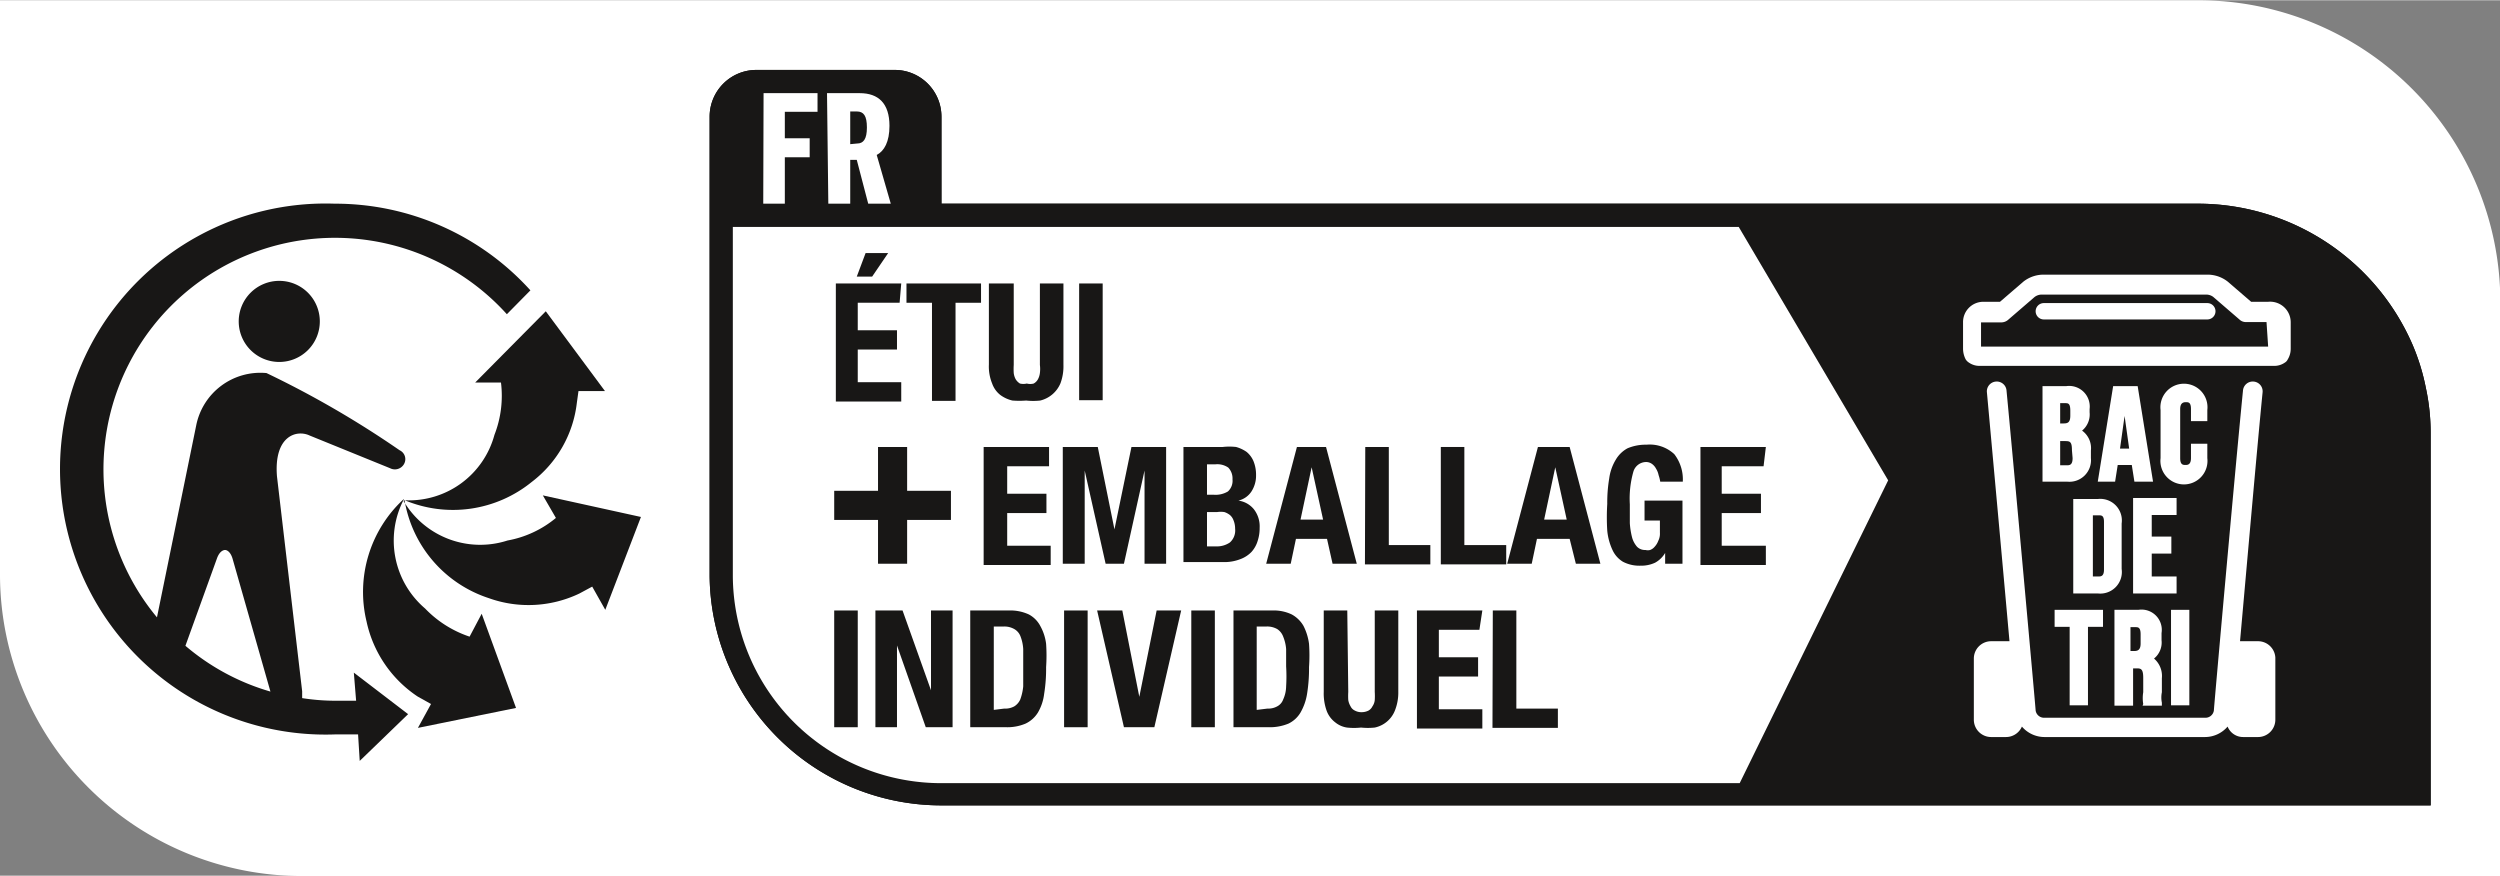 <svg xmlns="http://www.w3.org/2000/svg" width="26.97mm" height="9.45mm" viewBox="0 0 76.45 26.77"><rect x="0" y="0" width="76.45" height="26.77" fill="#808080" stroke="none"/><g id="BG_White" data-name="BG White"><path d="M9.26,26.78A9.23,9.23,0,0,1,0,17.62V0H67.2a9.23,9.23,0,0,1,9.26,9.16V26.78Z" transform="translate(0 0)" fill="#fff"/></g><g id="CARTON-EMBALLAGE-INDIVIDUEL"><path d="M74.18,11.84a6.53,6.53,0,0,0-.41-1.32,7.16,7.16,0,0,0-6.57-4.3H28.79V3.55a1.43,1.43,0,0,0-1.42-1.42H23.12A1.43,1.43,0,0,0,21.7,3.55V17.62a7.09,7.09,0,0,0,7.13,7h45.5V13.25h0A6.55,6.55,0,0,0,74.18,11.84Z" transform="translate(0 0)" fill="#181716"/><path d="M74.18,11.84a6.53,6.53,0,0,0-.41-1.32,7.16,7.16,0,0,0-6.57-4.3H28.79V3.55a1.43,1.43,0,0,0-1.42-1.42H23.12A1.43,1.43,0,0,0,21.7,3.55V17.62a7.09,7.09,0,0,0,7.13,7h45.5V13.25h0A6.55,6.55,0,0,0,74.18,11.84Z" transform="translate(0 0)" fill="#181716"/><path d="M23.35,2.84H25v.57H24v.81h.76V4.8H24V6.22h-.66Z" transform="translate(0 0)" fill="#fff"/><path d="M25.29,2.84h1c.57,0,.91.31.91,1,0,.49-.16.77-.39.89l.43,1.49h-.69l-.35-1.34H26V6.22h-.67Zm.92,1.54c.19,0,.3-.13.3-.49s-.1-.49-.31-.49H26v1Z" transform="translate(0 0)" fill="#fff"/><path d="M12.35,15.26A2.73,2.73,0,0,0,13,18.6a3.36,3.36,0,0,0,1.36.86l.37-.7,1.05,2.88-3,.61.4-.73-.41-.23A3.68,3.68,0,0,1,11.21,19a3.86,3.86,0,0,1,1.14-3.75" transform="translate(0 0)" fill="#181716"/><path d="M12.34,15.31a2.72,2.72,0,0,0,3.18,1.21A3.21,3.21,0,0,0,17,15.83h0l-.4-.69,3,.66-1.09,2.84-.4-.71-.39.21a3.6,3.6,0,0,1-2.78.14,3.81,3.81,0,0,1-2.57-3" transform="translate(0 0)" fill="#181716"/><path d="M17.64,12.31a3.55,3.55,0,0,1-1.38,2.42,3.82,3.82,0,0,1-3.88.56,2.71,2.71,0,0,0,2.74-2,3.29,3.29,0,0,0,.2-1.6h0l-.79,0,2.16-2.18,1.81,2.44-.81,0Z" transform="translate(0 0)" fill="#181716"/><path d="M8.54,11.06A1.24,1.24,0,1,1,9.78,9.82a1.24,1.24,0,0,1-1.24,1.24" transform="translate(0 0)" fill="#181716" fill-rule="evenodd"/><path d="M10.24,6.22a8.12,8.12,0,1,0,0,16.23c.24,0,.47,0,.71,0l.05.81,1.48-1.43-1.66-1.27.07.86c-.22,0-.43,0-.65,0a6.66,6.66,0,0,1-1-.08l0-.21-.77-6.57c-.1-1.24.6-1.44,1-1.25l2.46,1a.32.32,0,0,0,.42-.12.3.3,0,0,0-.13-.43A29.86,29.86,0,0,0,8.15,11.4,2,2,0,0,0,6,13L4.8,18.87A7.08,7.08,0,0,1,15.5,9.6l.72-.73a8.05,8.05,0,0,0-6-2.65M6.63,17.08c.1-.29.26-.27.26-.27s.14,0,.22.26l1.16,4.07a7,7,0,0,1-2.6-1.4Z" transform="translate(0 0)" fill="#181716"/><path d="M53.17,6.93H22.41V17.62a6.37,6.37,0,0,0,6.42,6.32H53.2l4.54-9.26Z" transform="translate(0 0)" fill="#fff"/><path d="M69.05,19.6H68.5c.21-2.34.53-6,.69-7.61a.3.3,0,0,0-.27-.33.3.3,0,0,0-.33.28c-.25,2.52-.89,9.71-.89,9.78a.26.26,0,0,1-.27.22H62.52a.26.26,0,0,1-.27-.22c0-.07-.65-7.26-.89-9.78a.3.3,0,0,0-.33-.28.3.3,0,0,0-.27.33c.15,1.64.48,5.26.69,7.61h-.56a.53.53,0,0,0-.53.53V22a.53.53,0,0,0,.53.53h.45a.53.53,0,0,0,.49-.32.91.91,0,0,0,.69.32h4.91a.91.91,0,0,0,.69-.32.51.51,0,0,0,.48.32h.45a.53.53,0,0,0,.53-.53v-1.9A.53.53,0,0,0,69.05,19.6Z" transform="translate(0 0)" fill="#fff"/><path d="M63.9,12.5a.63.63,0,0,0-.72-.7h-.72v2.92h.75a.66.66,0,0,0,.73-.72v-.23a.66.66,0,0,0-.27-.61.64.64,0,0,0,.23-.56ZM63,12.32h.15c.09,0,.16,0,.16.23v.15c0,.2-.07.24-.2.24H63ZM63.38,14c0,.2-.08.22-.17.22H63v-.74h.13c.16,0,.23,0,.23.28Z" transform="translate(0 0)" fill="#fff"/><path d="M64.62,11.8l-.47,2.92h.53l.08-.51h.43l.08.51h.57l-.47-2.92Zm.21,1.91.14-1,.14,1Z" transform="translate(0 0)" fill="#fff"/><path d="M67.5,12.87v-.34a.72.72,0,1,0-1.43,0V14a.72.72,0,1,0,1.43,0v-.44H67V14c0,.18-.08.21-.16.21s-.17,0-.17-.21V12.5c0-.18.09-.21.17-.21s.16,0,.16.21v.37Z" transform="translate(0 0)" fill="#fff"/><path d="M63.4,18.14h.76a.66.66,0,0,0,.72-.75V16a.66.66,0,0,0-.72-.75H63.4ZM64,15.75h.18c.08,0,.16,0,.16.2v1.46c0,.19-.08.21-.16.21H64Z" transform="translate(0 0)" fill="#fff"/><polygon points="65.23 18.14 66.56 18.14 66.56 17.62 65.8 17.62 65.8 16.92 66.4 16.92 66.4 16.4 65.8 16.4 65.8 15.74 66.56 15.74 66.56 15.22 65.23 15.22 65.23 18.14" fill="#fff"/><polygon points="63.85 21.56 63.85 19.16 64.31 19.16 64.31 18.64 62.83 18.64 62.83 19.16 63.29 19.16 63.29 21.56 63.85 21.56" fill="#fff"/><path d="M65.52,21.57h.59l0-.09a.8.8,0,0,1,0-.32v-.43a.7.7,0,0,0-.24-.6.63.63,0,0,0,.23-.56v-.22a.62.62,0,0,0-.71-.71h-.73v2.93h.57V20.43h.09c.14,0,.22,0,.22.29v.44a1.1,1.1,0,0,0,0,.36l.06,0-.06,0Zm-.06-1.9c0,.19-.08.23-.2.23h-.11v-.73h.15c.08,0,.16,0,.16.22Z" transform="translate(0 0)" fill="#fff"/><rect x="66.39" y="18.64" width="0.56" height="2.92" fill="#fff"/><path d="M69.36,9.22h-.52l-.72-.62a1,1,0,0,0-.62-.21h-5a1,1,0,0,0-.62.21l-.72.62h-.52a.62.62,0,0,0-.61.63v.81a.72.72,0,0,0,.08.32.32.32,0,0,0,.1.1.56.56,0,0,0,.33.1h9a.56.56,0,0,0,.33-.1.22.22,0,0,0,.09-.1.62.62,0,0,0,.09-.32V9.85A.63.63,0,0,0,69.36,9.22Zm0,1.37H60.58V9.85a0,0,0,0,1,0,0h.63a.32.32,0,0,0,.2-.08l.8-.69A.36.36,0,0,1,62.45,9h5a.36.36,0,0,1,.23.07l.8.69a.28.28,0,0,0,.2.08h.63a0,0,0,0,1,0,0Z" transform="translate(0 0)" fill="#fff"/><path d="M67.5,9.26h-5a.25.25,0,0,0,0,.5h5a.25.25,0,0,0,0-.5Z" transform="translate(0 0)" fill="#fff"/><path d="M25.51,18.66h.72v3.57h-.72Z" transform="translate(0 0)" fill="#181716"/><path d="M28.47,21.1h0V18.66h.66v3.57h-.82l-.88-2.5h0v2.5h-.66V18.66h.83Z" transform="translate(0 0)" fill="#181716"/><path d="M30.85,18.66a1.35,1.35,0,0,1,.61.12.84.84,0,0,1,.35.35,1.49,1.49,0,0,1,.18.55,5.14,5.14,0,0,1,0,.71,4.83,4.83,0,0,1-.06.82,1.47,1.47,0,0,1-.19.57.89.89,0,0,1-.38.34,1.44,1.44,0,0,1-.59.11H29.67V18.66Zm-.14,3a.57.57,0,0,0,.31-.07.48.48,0,0,0,.18-.21,1.59,1.59,0,0,0,.09-.4c0-.16,0-.36,0-.61s0-.38,0-.53a1.27,1.27,0,0,0-.08-.38.43.43,0,0,0-.19-.23.61.61,0,0,0-.32-.08h-.31V21.7Z" transform="translate(0 0)" fill="#181716"/><path d="M32.54,18.66h.72v3.57h-.72Z" transform="translate(0 0)" fill="#181716"/><path d="M34.84,21.3h0l.53-2.64h.75l-.82,3.57h-.93l-.82-3.57h.77Z" transform="translate(0 0)" fill="#181716"/><path d="M36.43,18.66h.72v3.57h-.72Z" transform="translate(0 0)" fill="#181716"/><path d="M38.9,18.66a1.28,1.28,0,0,1,.6.12.93.93,0,0,1,.36.35,1.69,1.69,0,0,1,.17.55,5,5,0,0,1,0,.71,4.83,4.83,0,0,1-.06.82,1.66,1.66,0,0,1-.2.57.86.86,0,0,1-.37.34,1.5,1.5,0,0,1-.6.11H37.72V18.66Zm-.14,3a.56.56,0,0,0,.3-.07.38.38,0,0,0,.18-.21,1,1,0,0,0,.09-.4,5,5,0,0,0,0-.61c0-.2,0-.38,0-.53a1.25,1.25,0,0,0-.09-.38.47.47,0,0,0-.18-.23.62.62,0,0,0-.33-.08h-.3V21.7Z" transform="translate(0 0)" fill="#181716"/><path d="M41.23,21.15a2,2,0,0,0,0,.25.54.54,0,0,0,.07.19.27.27,0,0,0,.13.13.41.41,0,0,0,.21.05.46.46,0,0,0,.21-.05.3.3,0,0,0,.12-.13.4.4,0,0,0,.07-.19,2,2,0,0,0,0-.25V18.66h.72v2.49a1.48,1.48,0,0,1-.1.56.85.85,0,0,1-.62.53,2,2,0,0,1-.42,0,2,2,0,0,1-.43,0,.74.74,0,0,1-.36-.16.79.79,0,0,1-.26-.35,1.57,1.57,0,0,1-.09-.58V18.66h.72Z" transform="translate(0 0)" fill="#181716"/><path d="M45.24,19.25H44v.84h1.2v.59H44v1h1.33v.59h-2V18.66h2Z" transform="translate(0 0)" fill="#181716"/><path d="M45.65,18.66h.72v3h1.27v.59h-2Z" transform="translate(0 0)" fill="#181716"/><path d="M32.08,14.25H30.8v.84H32v.59H30.8v1h1.33v.59H30.08V13.66h2Z" transform="translate(0 0)" fill="#181716"/><path d="M33.57,13.66l.51,2.52h0l.52-2.52h1.06v3.57H35V14.38h0l-.63,2.85h-.56l-.64-2.85h0v2.85H32.5V13.66Z" transform="translate(0 0)" fill="#181716"/><path d="M37.39,13.66a1.78,1.78,0,0,1,.41,0,1.05,1.05,0,0,1,.32.15.74.74,0,0,1,.21.28,1.1,1.1,0,0,1,.08.43.89.89,0,0,1-.14.5.66.66,0,0,1-.4.28h0a.74.74,0,0,1,.47.26.85.85,0,0,1,.18.57,1.25,1.25,0,0,1-.06.4.88.88,0,0,1-.19.34.91.91,0,0,1-.34.22,1.36,1.36,0,0,1-.53.09H36.19V13.66Zm-.28,1.46a.73.73,0,0,0,.44-.1.44.44,0,0,0,.14-.37.48.48,0,0,0-.13-.36.59.59,0,0,0-.39-.1h-.26v.93Zm.08,1.58a.7.7,0,0,0,.42-.12.49.49,0,0,0,.16-.42.67.67,0,0,0-.05-.26.38.38,0,0,0-.11-.16.56.56,0,0,0-.17-.09.78.78,0,0,0-.22,0h-.31V16.7Z" transform="translate(0 0)" fill="#181716"/><path d="M40.55,13.66l.94,3.57h-.74l-.17-.76h-.95l-.16.76h-.75l.94-3.57Zm-.09,2.22-.35-1.6h0l-.34,1.6Z" transform="translate(0 0)" fill="#181716"/><path d="M41.75,13.66h.72v3h1.27v.59h-2Z" transform="translate(0 0)" fill="#181716"/><path d="M44.06,13.66h.72v3h1.28v.59h-2Z" transform="translate(0 0)" fill="#181716"/><path d="M48,13.66l.94,3.57h-.75L48,16.47H47l-.16.76h-.75l.94-3.57Zm-.09,2.22-.35-1.6h0l-.34,1.6Z" transform="translate(0 0)" fill="#181716"/><path d="M50.72,14.52a.6.6,0,0,0-.08-.2.41.41,0,0,0-.12-.14.31.31,0,0,0-.19-.06.41.41,0,0,0-.38.29,3,3,0,0,0-.11,1c0,.21,0,.41,0,.58a2.39,2.39,0,0,0,.07.44.73.73,0,0,0,.15.28.34.34,0,0,0,.26.1.27.27,0,0,0,.14,0,.33.33,0,0,0,.14-.1.54.54,0,0,0,.11-.18.49.49,0,0,0,.05-.25v-.37h-.47V15.3h1.16v1.93h-.53V16.9h0a.8.8,0,0,1-.31.3,1,1,0,0,1-.44.09,1.08,1.08,0,0,1-.54-.12.81.81,0,0,1-.32-.36,1.8,1.8,0,0,1-.16-.59,6.61,6.61,0,0,1,0-.82,4.42,4.42,0,0,1,.06-.78,1.47,1.47,0,0,1,.2-.57.93.93,0,0,1,.36-.35,1.43,1.43,0,0,1,.58-.11,1.1,1.1,0,0,1,.85.29,1.26,1.26,0,0,1,.26.84h-.69A1.23,1.23,0,0,0,50.72,14.52Z" transform="translate(0 0)" fill="#181716"/><path d="M53.93,14.25H52.65v.84h1.2v.59h-1.2v1H54v.59h-2V13.66h2Z" transform="translate(0 0)" fill="#181716"/><path d="M29.08,15.89H27.74v1.34h-.89V15.89H25.51V15h1.34V13.66h.89V15h1.34Z" transform="translate(0 0)" fill="#181716"/><path d="M27.51,9.25H26.23v.84h1.2v.59h-1.2v1h1.33v.59h-2V8.66h2Zm-.35-1.52-.49.72H26.2l.27-.72Z" transform="translate(0 0)" fill="#181716"/><path d="M30,9.25h-.78v3h-.72v-3h-.78V8.66H30Z" transform="translate(0 0)" fill="#181716"/><path d="M31,11.15a2,2,0,0,0,0,.25.53.53,0,0,0,.06.19.4.4,0,0,0,.13.13.46.46,0,0,0,.21,0,.41.41,0,0,0,.21,0,.33.33,0,0,0,.13-.13.53.53,0,0,0,.06-.19,1,1,0,0,0,0-.25V8.66h.72v2.49a1.49,1.49,0,0,1-.09.56.9.9,0,0,1-.62.53,2,2,0,0,1-.43,0,2.72,2.72,0,0,1-.42,0,1,1,0,0,1-.37-.17.77.77,0,0,1-.25-.35,1.37,1.37,0,0,1-.1-.58V8.66H31Z" transform="translate(0 0)" fill="#181716"/><path d="M33,8.66h.72v3.57H33Z" transform="translate(0 0)" fill="#181716"/></g></svg>